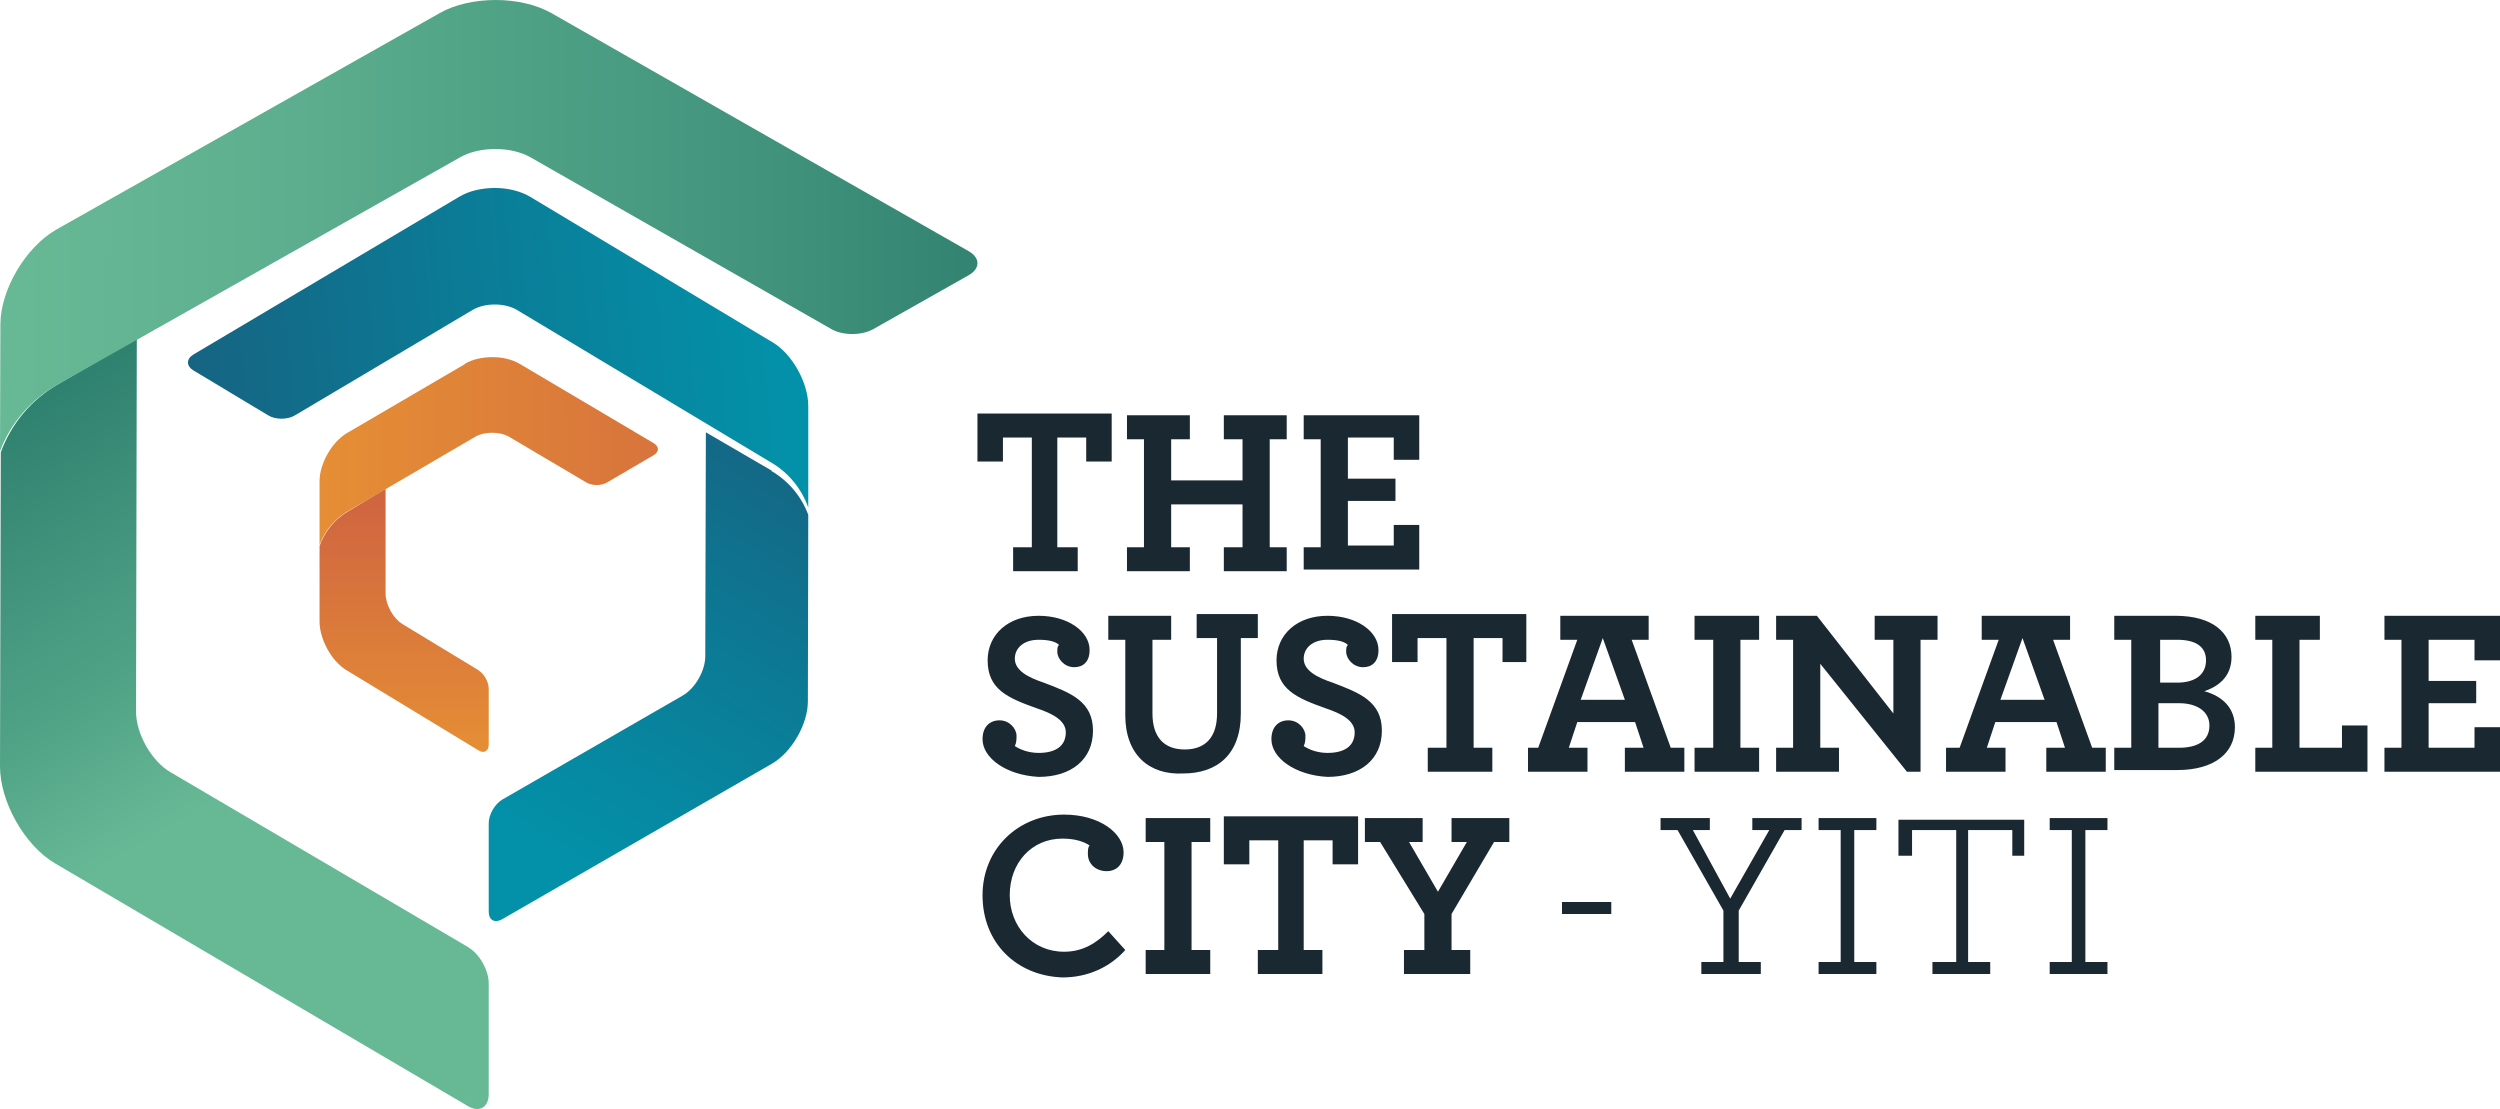 <?xml version="1.0" encoding="UTF-8"?> <svg xmlns="http://www.w3.org/2000/svg" width="133" height="59" viewBox="0 0 133 59" fill="none"> <path d="M24.927 50.4L9.069 41.08C8.059 40.491 7.237 39.039 7.237 37.851L7.278 18L3.071 20.451C1.675 21.258 0.602 22.535 0.042 24.059L0 40.764C0 42.658 1.312 44.983 2.926 45.93L24.896 58.847C25.5 59.205 26 58.911 26 58.206V52.336C26.01 51.631 25.521 50.758 24.917 50.4H24.927Z" fill="url(#paint0_linear_53_12471)"></path> <path d="M25.471 35.664L21.408 33.2C20.92 32.903 20.513 32.17 20.513 31.575V26L18.476 27.232C17.794 27.637 17.271 28.28 17 29.048V33.041C16.99 33.986 17.631 35.165 18.415 35.643L25.46 39.923C25.756 40.103 26 39.955 26 39.604V36.652C26 36.291 25.766 35.855 25.471 35.675V35.664Z" fill="url(#paint1_linear_53_12471)"></path> <path d="M41.057 25.041L37.552 23L37.52 34.922C37.52 35.684 36.981 36.625 36.316 37.006L26.718 42.539C26.327 42.772 26 43.332 26 43.787V48.484C25.99 48.939 26.306 49.129 26.708 48.907L41.057 40.634C42.113 40.032 42.979 38.529 42.979 37.313L43 27.39C42.638 26.411 41.948 25.588 41.047 25.062L41.057 25.041Z" fill="url(#paint2_linear_53_12471)"></path> <path d="M23.399 0.692L2.998 12.212C1.368 13.141 0.021 15.412 0.021 17.26L0 24C0.567 22.505 1.651 21.252 3.062 20.46L24.493 8.361C25.514 7.783 27.186 7.783 28.207 8.361L44.23 17.508C44.84 17.858 45.84 17.858 46.461 17.508L51.542 14.637C52.153 14.287 52.153 13.719 51.542 13.368L29.343 0.701C28.522 0.237 27.449 0 26.376 0C25.303 0 24.219 0.227 23.399 0.692Z" fill="url(#paint3_linear_53_12471)"></path> <path d="M24.424 10.472L10.289 18.86C9.904 19.096 9.904 19.471 10.289 19.706L14.272 22.099C14.657 22.334 15.302 22.334 15.687 22.099L25.141 16.489C25.786 16.103 26.858 16.103 27.502 16.489L41.066 24.63C41.959 25.163 42.643 26.002 43 27V21.605C43 20.372 42.157 18.849 41.128 18.227L28.209 10.472C27.69 10.161 27.003 10 26.327 10C25.651 10 24.965 10.15 24.445 10.461" fill="url(#paint4_linear_53_12471)"></path> <path d="M24.739 19.366L18.453 23.042C17.66 23.513 17 24.655 17 25.597V29C17.258 28.267 17.773 27.628 18.484 27.209L25.275 23.241C25.77 22.948 26.594 22.948 27.089 23.241L31.2 25.67C31.499 25.848 31.994 25.848 32.292 25.67L34.776 24.215C35.075 24.037 35.075 23.754 34.776 23.576L27.645 19.356C27.243 19.116 26.718 19 26.192 19C25.667 19 25.141 19.115 24.739 19.346" fill="url(#paint5_linear_53_12471)"></path> <path d="M53.898 29.113H54.893V23.277H53.356V24.553H52V22H59.142V24.553H57.786V23.277H56.249V29.113H57.334V30.389H53.898V29.113ZM59.955 29.113H60.859V23.368H59.955V22.091H63.3V23.368H62.306V25.556H66.103V23.368H65.108V22.091H68.453V23.368H67.549V29.113H68.453V30.389H65.108V29.113H66.103V26.833H62.306V29.113H63.3V30.389H59.955V29.113ZM69.357 29.113H70.261V23.368H69.357V22.091H75.504V24.462H74.148V23.277H71.708V25.465H74.239V26.651H71.708V29.021H74.148V27.927H75.504V30.298H69.357V29.113ZM52.271 39.325C52.271 38.687 52.633 38.322 53.175 38.322C53.718 38.322 54.079 38.778 54.079 39.143C54.079 39.325 54.079 39.508 53.989 39.69C54.26 39.872 54.712 40.055 55.255 40.055C56.158 40.055 56.701 39.69 56.701 38.961C56.701 38.322 55.978 37.957 55.164 37.684C53.627 37.137 52.542 36.681 52.542 35.131C52.542 33.763 53.627 32.76 55.255 32.76C56.791 32.76 57.967 33.581 57.967 34.584C57.967 35.222 57.605 35.495 57.153 35.495C56.611 35.495 56.249 35.039 56.249 34.675C56.249 34.492 56.249 34.401 56.339 34.31C56.158 34.128 55.797 34.036 55.255 34.036C54.441 34.036 53.989 34.492 53.989 35.039C53.989 35.678 54.712 36.043 55.526 36.316C56.972 36.863 58.147 37.319 58.147 38.869C58.147 40.419 56.972 41.331 55.255 41.331C53.537 41.24 52.271 40.328 52.271 39.325ZM59.865 38.049V34.036H58.961V32.76H62.306V34.036H61.311V37.957C61.311 39.234 61.944 39.872 63.029 39.872C64.114 39.872 64.747 39.234 64.747 37.957V33.945H63.662V32.669H66.916V33.945H66.012V37.957C66.012 40.146 64.747 41.149 62.939 41.149C61.131 41.24 59.865 40.146 59.865 38.049ZM67.639 39.325C67.639 38.687 68.001 38.322 68.543 38.322C69.086 38.322 69.448 38.778 69.448 39.143C69.448 39.325 69.448 39.508 69.357 39.69C69.628 39.872 70.08 40.055 70.623 40.055C71.527 40.055 72.069 39.69 72.069 38.961C72.069 38.322 71.346 37.957 70.532 37.684C68.996 37.137 67.911 36.681 67.911 35.131C67.911 33.763 68.996 32.76 70.623 32.76C72.16 32.76 73.335 33.581 73.335 34.584C73.335 35.222 72.973 35.495 72.521 35.495C71.979 35.495 71.617 35.039 71.617 34.675C71.617 34.492 71.617 34.401 71.708 34.31C71.527 34.128 71.165 34.036 70.623 34.036C69.809 34.036 69.357 34.492 69.357 35.039C69.357 35.678 70.08 36.043 70.894 36.316C72.34 36.863 73.516 37.319 73.516 38.869C73.516 40.419 72.34 41.331 70.623 41.331C68.905 41.24 67.639 40.328 67.639 39.325ZM75.957 39.781H76.951V33.945H75.414V35.222H74.058V32.669H81.2V35.222H79.934V33.945H78.397V39.781H79.392V41.058H75.957V39.781ZM81.109 39.781H81.833L83.912 34.036H83.008V32.76H87.709V34.036H86.805L88.884 39.781H89.607V41.058H86.443V39.781H87.438L86.986 38.413H83.912L83.46 39.781H84.454V41.058H81.29V39.781H81.109ZM86.443 37.228L85.268 33.945L84.093 37.228H86.443ZM90.15 39.781H91.144V34.036H90.15V32.76H93.585V34.036H92.59V39.781H93.585V41.058H90.15V39.781ZM96.839 35.313V39.781H97.834V41.058H94.489V39.781H95.393V34.036H94.489V32.76H96.659L100.727 37.957V34.036H99.732V32.76H103.077V34.036H102.173V41.058H101.45L96.839 35.313ZM103.529 39.781H104.252L106.331 34.036H105.427V32.76H110.128V34.036H109.224L111.304 39.781H112.027V41.058H108.863V39.781H109.857L109.405 38.413H106.151L105.699 39.781H106.693V41.058H103.529V39.781ZM108.772 37.228L107.597 33.945L106.422 37.228H108.772ZM112.479 39.781H113.383V34.036H112.479V32.76H115.733C117.722 32.76 118.717 33.672 118.717 34.948C118.717 35.951 118.084 36.498 117.27 36.772C118.265 37.046 118.897 37.684 118.897 38.687C118.897 40.055 117.812 40.967 115.824 40.967H112.479V39.781ZM115.824 36.316C116.818 36.316 117.36 35.86 117.36 35.131C117.36 34.401 116.818 34.036 115.824 34.036H114.92V36.316H115.824ZM115.914 39.781C116.908 39.781 117.541 39.416 117.541 38.596C117.541 37.866 116.908 37.41 115.914 37.41H114.829V39.781H115.914ZM119.982 39.781H120.886V34.036H119.982V32.76H123.417V34.036H122.333V39.781H124.593V38.596H125.949V41.058H119.982V39.781ZM126.853 39.781H127.757V34.036H126.853V32.76H133V35.131H131.644V34.036H129.203V36.225H131.734V37.41H129.203V39.781H131.644V38.687H133V41.058H126.853V39.781ZM52.271 47.623C52.271 45.161 54.17 43.337 56.611 43.337C58.509 43.337 59.775 44.34 59.775 45.343C59.775 45.982 59.413 46.346 58.87 46.346C58.328 46.346 57.876 45.982 57.876 45.435C57.876 45.252 57.876 45.07 57.967 44.979C57.695 44.796 57.243 44.614 56.52 44.614C54.893 44.614 53.718 45.891 53.718 47.623C53.718 49.264 54.893 50.632 56.611 50.632C57.605 50.632 58.328 50.176 58.961 49.538L59.865 50.541C59.051 51.453 57.876 52 56.52 52C54.079 51.909 52.271 50.176 52.271 47.623ZM60.95 50.541H61.944V44.796H60.95V43.52H64.385V44.796H63.391V50.541H64.385V51.818H60.95V50.541ZM67.007 50.541H68.001V44.705H66.464V45.982H65.108V43.429H72.25V45.982H70.894V44.705H69.357V50.541H70.352V51.818H66.916V50.541H67.007ZM74.781 50.541H75.776V48.626L73.425 44.796H72.612V43.52H75.685V44.796H74.962L76.499 47.441L78.036 44.796H77.222V43.52H80.296V44.796H79.482L77.222 48.626V50.541H78.216V51.818H74.691V50.541H74.781ZM83.098 47.988H85.72V48.626H83.098V47.988ZM90.511 51.179H91.686V48.444L89.246 44.158H88.341V43.52H90.963V44.158H90.059L92.048 47.806L94.127 44.158H93.223V43.52H95.845V44.158H94.941L92.5 48.444V51.179H93.675V51.818H90.511V51.179ZM96.749 51.179H97.924V44.158H96.749V43.52H99.823V44.158H98.647V51.179H99.823V51.818H96.749V51.179ZM102.896 51.179H104.071V44.158H101.721V45.526H100.998V43.611H107.688V45.526H107.055V44.158H104.704V51.179H105.879V51.818H102.806V51.179H102.896ZM109.044 51.179H110.219V44.158H109.044V43.52H112.117V44.158H110.942V51.179H112.117V51.818H109.044V51.179Z" fill="#1A2831"></path> <defs> <linearGradient id="paint0_linear_53_12471" x1="21.065" y1="60.206" x2="-7.864" y2="11.261" gradientUnits="userSpaceOnUse"> <stop stop-color="#67B996"></stop> <stop offset="0.35" stop-color="#67B996"></stop> <stop offset="0.5" stop-color="#50A286"></stop> <stop offset="0.83" stop-color="#27796A"></stop> <stop offset="1" stop-color="#17695F"></stop> </linearGradient> <linearGradient id="paint1_linear_53_12471" x1="21.485" y1="39.967" x2="21.516" y2="26.989" gradientUnits="userSpaceOnUse"> <stop stop-color="#E58E35"></stop> <stop offset="1" stop-color="#D06640"></stop> </linearGradient> <linearGradient id="paint2_linear_53_12471" x1="49.047" y1="16.294" x2="30.577" y2="46.371" gradientUnits="userSpaceOnUse"> <stop stop-color="#1D5273"></stop> <stop offset="0.59" stop-color="#0C7A95"></stop> <stop offset="1" stop-color="#0391A9"></stop> </linearGradient> <linearGradient id="paint3_linear_53_12471" x1="0.879" y1="11.971" x2="72.2" y2="12.136" gradientUnits="userSpaceOnUse"> <stop stop-color="#67B996"></stop> <stop offset="0.21" stop-color="#5CAE8E"></stop> <stop offset="0.57" stop-color="#40927B"></stop> <stop offset="1" stop-color="#17695F"></stop> </linearGradient> <linearGradient id="paint4_linear_53_12471" x1="-1.274" y1="21.821" x2="41.723" y2="18.071" gradientUnits="userSpaceOnUse"> <stop stop-color="#1D5273"></stop> <stop offset="0.59" stop-color="#0C7A95"></stop> <stop offset="1" stop-color="#0391A9"></stop> </linearGradient> <linearGradient id="paint5_linear_53_12471" x1="17.185" y1="23.997" x2="44.606" y2="24.058" gradientUnits="userSpaceOnUse"> <stop stop-color="#E58E35"></stop> <stop offset="1" stop-color="#D06640"></stop> </linearGradient> </defs> </svg> 